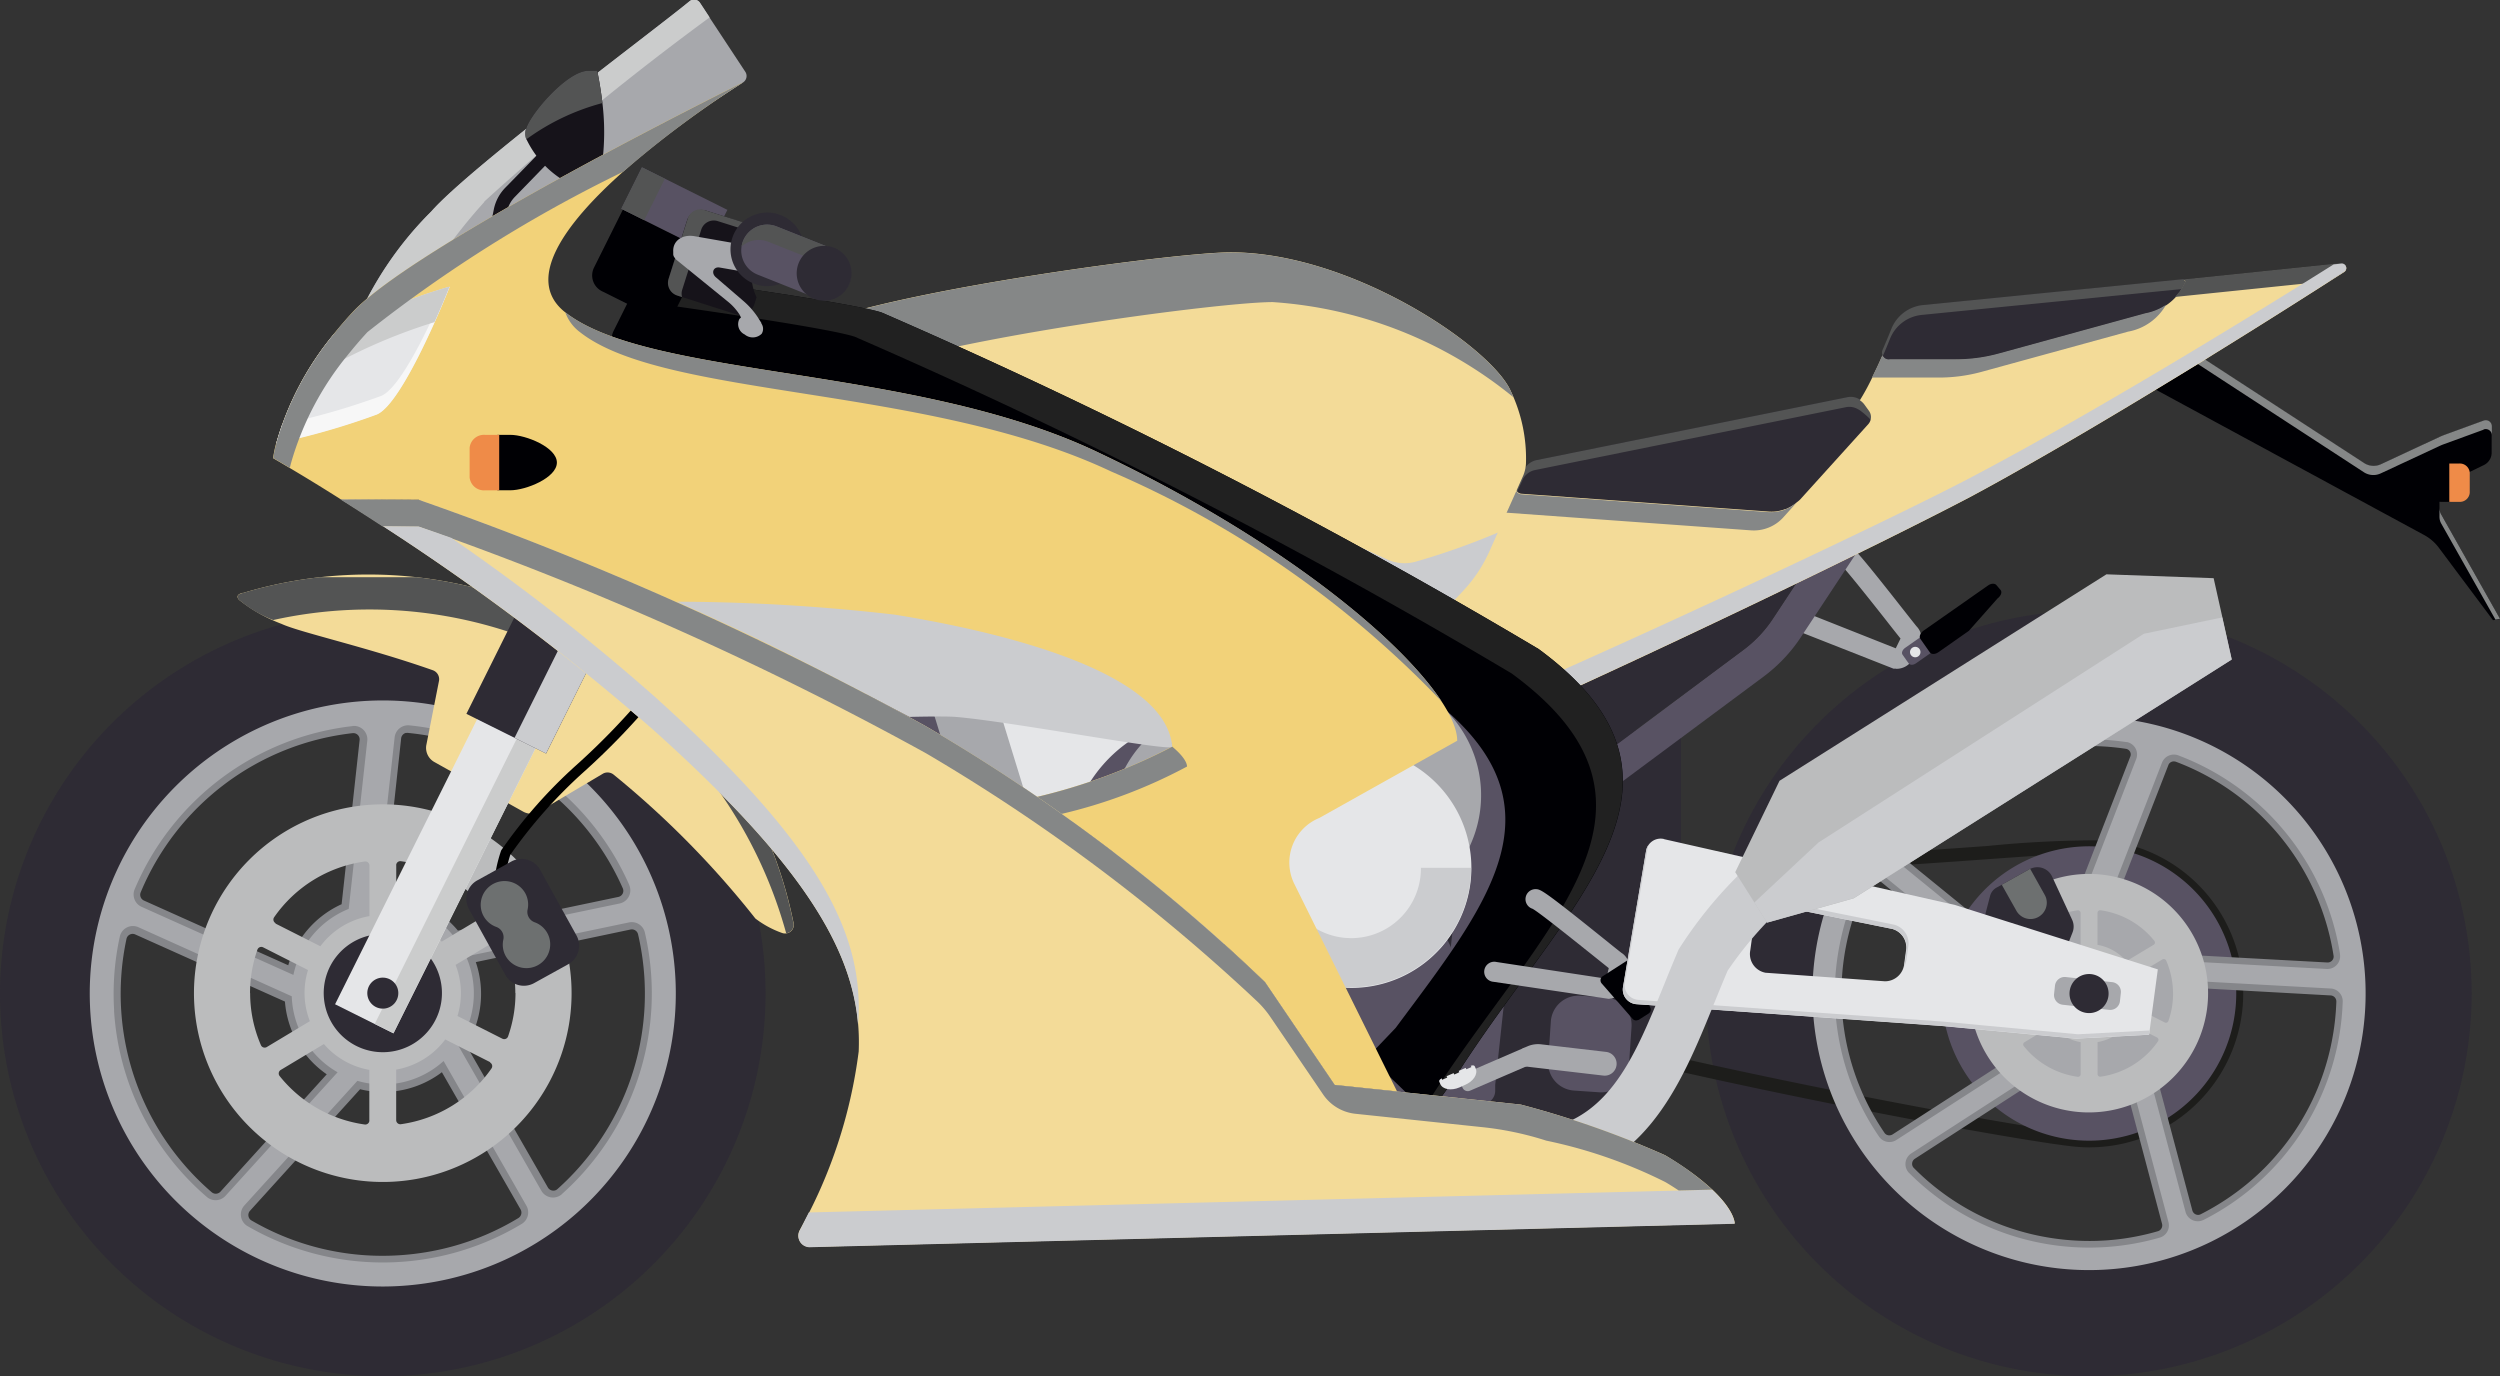 <svg id="グループ_13517" data-name="グループ 13517" xmlns="http://www.w3.org/2000/svg" xmlns:xlink="http://www.w3.org/1999/xlink" width="44.026" height="24.236" viewBox="0 0 44.026 24.236">
  <rect x="0" y="0" width="44.026" height="24.236" fill="#333333" stroke="none"/>
  <defs>
    <clipPath id="clip-path">
      <rect id="長方形_3325" data-name="長方形 3325" width="44.026" height="24.236" fill="none"/>
    </clipPath>
    <clipPath id="clip-path-3">
      <rect id="長方形_3288" data-name="長方形 3288" width="6.505" height="4.926" fill="none"/>
    </clipPath>
    <clipPath id="clip-path-4">
      <rect id="長方形_3291" data-name="長方形 3291" width="4.221" height="2.116" fill="none"/>
    </clipPath>
    <clipPath id="clip-path-5">
      <rect id="長方形_3292" data-name="長方形 3292" width="9.794" height="6.27" fill="none"/>
    </clipPath>
    <clipPath id="clip-path-6">
      <rect id="長方形_3296" data-name="長方形 3296" width="2.929" height="5.044" fill="none"/>
    </clipPath>
    <clipPath id="clip-path-7">
      <rect id="長方形_3299" data-name="長方形 3299" width="1.805" height="2.873" fill="none"/>
    </clipPath>
    <clipPath id="clip-path-8">
      <rect id="長方形_3300" data-name="長方形 3300" width="15.674" height="4.703" fill="none"/>
    </clipPath>
    <clipPath id="clip-path-9">
      <rect id="長方形_3301" data-name="長方形 3301" width="14.045" height="7.687" fill="none"/>
    </clipPath>
    <clipPath id="clip-path-10">
      <rect id="長方形_3302" data-name="長方形 3302" width="10.883" height="3.835" fill="none"/>
    </clipPath>
    <clipPath id="clip-path-11">
      <rect id="長方形_3303" data-name="長方形 3303" width="13" height="2.693" fill="none"/>
    </clipPath>
    <clipPath id="clip-path-12">
      <rect id="長方形_3304" data-name="長方形 3304" width="1.539" height="0.899" fill="none"/>
    </clipPath>
    <clipPath id="clip-path-13">
      <rect id="長方形_3305" data-name="長方形 3305" width="1.353" height="1.205" fill="none"/>
    </clipPath>
    <clipPath id="clip-path-14">
      <rect id="長方形_3306" data-name="長方形 3306" width="16.751" height="14.703" fill="none"/>
    </clipPath>
    <clipPath id="clip-path-15">
      <rect id="長方形_3307" data-name="長方形 3307" width="8.727" height="2.564" fill="none"/>
    </clipPath>
    <clipPath id="clip-path-16">
      <rect id="長方形_3310" data-name="長方形 3310" width="0.767" height="0.931" fill="none"/>
    </clipPath>
    <clipPath id="clip-path-17">
      <rect id="長方形_3311" data-name="長方形 3311" width="1.511" height="1.545" fill="none"/>
    </clipPath>
    <clipPath id="clip-path-18">
      <rect id="長方形_3312" data-name="長方形 3312" width="1.926" height="1.203" fill="none"/>
    </clipPath>
    <clipPath id="clip-path-19">
      <rect id="長方形_3313" data-name="長方形 3313" width="20.577" height="12.888" fill="none"/>
    </clipPath>
    <clipPath id="clip-path-20">
      <rect id="長方形_3314" data-name="長方形 3314" width="1.227" height="1.54" fill="none"/>
    </clipPath>
    <clipPath id="clip-path-21">
      <rect id="長方形_3315" data-name="長方形 3315" width="0.792" height="0.883" fill="none"/>
    </clipPath>
    <clipPath id="clip-path-22">
      <rect id="長方形_3316" data-name="長方形 3316" width="9.279" height="3.406" fill="none"/>
    </clipPath>
    <clipPath id="clip-path-23">
      <rect id="長方形_3317" data-name="長方形 3317" width="8.407" height="5.375" fill="none"/>
    </clipPath>
    <clipPath id="clip-path-24">
      <rect id="長方形_3318" data-name="長方形 3318" width="16.488" height="1.01" fill="none"/>
    </clipPath>
    <clipPath id="clip-path-25">
      <rect id="長方形_3319" data-name="長方形 3319" width="24.159" height="12.176" fill="none"/>
    </clipPath>
    <clipPath id="clip-path-26">
      <rect id="長方形_3320" data-name="長方形 3320" width="0.951" height="0.008" fill="none"/>
    </clipPath>
    <clipPath id="clip-path-27">
      <rect id="長方形_3321" data-name="長方形 3321" width="0.213" height="0.135" fill="none"/>
    </clipPath>
    <clipPath id="clip-path-28">
      <rect id="長方形_3322" data-name="長方形 3322" width="0.082" height="0.053" fill="none"/>
    </clipPath>
    <clipPath id="clip-path-29">
      <rect id="長方形_3323" data-name="長方形 3323" width="8.389" height="8.781" fill="none"/>
    </clipPath>
  </defs>
  <g id="グループ_13516" data-name="グループ 13516" clip-path="url(#clip-path)">
    <g id="グループ_13515" data-name="グループ 13515">
      <g id="グループ_13514" data-name="グループ 13514" clip-path="url(#clip-path)">
        <path id="パス_29147" data-name="パス 29147" d="M315.553,129.194a5.077,5.077,0,1,0-1.315.172c.109,0,.22,0,.33-.011a5.088,5.088,0,0,0,.985-.162Zm1.114-1.1a.113.113,0,0,1-.04.152,4.568,4.568,0,0,1-1.187.506,4.66,4.66,0,0,1-.9.148,4.581,4.581,0,0,1-2.612-.612.109.109,0,0,1-.054-.079.112.112,0,0,1,.028-.092l1.938-2.14a1.717,1.717,0,0,0,1.441-.3Zm1.937-4.93a.112.112,0,0,1,.132.087,4.654,4.654,0,0,1,.11.745,4.612,4.612,0,0,1-1.53,3.739.105.105,0,0,1-.043.024.112.112,0,0,1-.126-.053l-1.435-2.5a1.727,1.727,0,0,0,.166-1.468Zm-7.222,4.616a.113.113,0,0,1-.054.033.109.109,0,0,1-.1-.022l-.035-.03a4.612,4.612,0,0,1-1.466-4.434.111.111,0,0,1,.154-.076l2.636,1.182a1.716,1.716,0,0,0,.736,1.281Zm3.271-8.077a.121.121,0,0,1,.042,0,4.627,4.627,0,0,1,3.771,2.734.109.109,0,0,1,0,.092.111.111,0,0,1-.072.06l-2.831.594a1.716,1.716,0,0,0-1.3-.616l.3-2.765a.111.111,0,0,1,.083-.1m-1.13,3.016a1.725,1.725,0,0,0-.941,1.076l-2.541-1.14a.112.112,0,0,1-.056-.148,4.605,4.605,0,0,1,3.732-2.8.111.111,0,0,1,.122.122c-.077.7-.272,2.483-.317,2.889" transform="translate(-307.499 -106.795)" fill="#85868a"/>
        <path id="パス_29148" data-name="パス 29148" d="M299.913,103.222a6.741,6.741,0,1,1-6.741,6.741,6.749,6.749,0,0,1,6.741-6.741m-4.849,7.05a4.859,4.859,0,1,0,4.54-5.158,4.859,4.859,0,0,0-4.54,5.158" transform="translate(-293.172 -92.468)" fill="#2e2b34"/>
        <path id="パス_29149" data-name="パス 29149" d="M309.636,120.148a5.16,5.16,0,1,1,4.2,8.559q-.168.011-.335.011a5.16,5.16,0,0,1-3.866-8.569m3.341-1.3a4.747,4.747,0,0,0-3.836,2.872.238.238,0,0,0,.12.31l2.675,1.2a1.607,1.607,0,0,1,.974-1.163c.019-.168.243-2.2.327-2.961a.236.236,0,0,0-.26-.26m4.874,2.8a4.752,4.752,0,0,0-3.871-2.811.238.238,0,0,0-.261.209l-.323,2.909c.037,0,.074-.006.112-.006a1.6,1.6,0,0,1,1.273.63l2.9-.605a.237.237,0,0,0,.169-.326m-1.187,5.444a4.736,4.736,0,0,0,1.575-3.838,4.769,4.769,0,0,0-.112-.766.237.237,0,0,0-.279-.181l-2.871.6a1.6,1.6,0,0,1-.144,1.556l1.471,2.57a.236.236,0,0,0,.361.06m-5.536.562a4.747,4.747,0,0,0,4.828-.038.237.237,0,0,0,.084-.32l-1.459-2.549a1.594,1.594,0,0,1-1.518.349l-1.991,2.195a.237.237,0,0,0,.055.363m-2.35-3.8a4.71,4.71,0,0,0,1.6,3.257l.036.031a.236.236,0,0,0,.328-.022l1.973-2.175a1.6,1.6,0,0,1-.807-1.338l-2.7-1.216a.236.236,0,0,0-.328.164,4.717,4.717,0,0,0-.1,1.3" transform="translate(-306.768 -106.062)" fill="#a7a8ac"/>
        <path id="パス_29150" data-name="パス 29150" d="M329.019,135.971a3.325,3.325,0,1,1-3.043,3.042,3.328,3.328,0,0,1,3.043-3.042m-2.065,3.314a2.312,2.312,0,0,0,.191.918.072.072,0,0,0,.1.032l.761-.457a1.366,1.366,0,0,1-.033-.9l-.79-.4a.072.072,0,0,0-.1.039,2.312,2.312,0,0,0-.131.764m4.672,0a2.313,2.313,0,0,0-.191-.918.072.072,0,0,0-.1-.032l-.761.456a1.365,1.365,0,0,1,.033.9l.791.4a.072.072,0,0,0,.1-.039,2.313,2.313,0,0,0,.131-.765m-4.227-1.224.791.4a1.371,1.371,0,0,1,.864-.531v-.89a.072.072,0,0,0-.081-.072,2.337,2.337,0,0,0-1.6.986.072.072,0,0,0,.027.1m2.126-1.019v.89a1.371,1.371,0,0,1,.8.455l.76-.456a.072.072,0,0,0,.02-.107,2.333,2.333,0,0,0-1.5-.854.072.072,0,0,0-.081.072m1.655,3.467-.791-.4a1.372,1.372,0,0,1-.864.531v.89a.073.073,0,0,0,.081.072,2.337,2.337,0,0,0,1.6-.986.072.072,0,0,0-.027-.1m-2.127,1.019v-.89a1.371,1.371,0,0,1-.8-.455l-.76.456a.072.072,0,0,0-.02.107,2.333,2.333,0,0,0,1.5.854.072.072,0,0,0,.081-.072" transform="translate(-322.549 -121.795)" fill="#bbbcbd"/>
        <path id="パス_29151" data-name="パス 29151" d="M301.412,48.162l-1.172-.584a.31.31,0,0,1-.139-.416l.509-1.022,1.45.722Z" transform="translate(-289.296 -41.333)" fill="#000004"/>
        <path id="パス_29152" data-name="パス 29152" d="M104.957,68.752c0,.011.122.184.122.184l1.159.243,2.379.081a8.485,8.485,0,0,0,1.583-.155c.347-.114,1.149-1.443,1.186-1.613.014-.064-.238-.3-.337-.358a.3.3,0,0,0-.224-.042L105.35,68.2a.313.313,0,0,0-.211.158l-.009.019Z" transform="translate(-78.294 -60.096)" fill="#2e2b34"/>
        <path id="パス_29153" data-name="パス 29153" d="M52.666,48.521a.635.635,0,0,1,.028.1l.567.106.862.012,3.41-.927a.9.9,0,0,0,.522-.406l-.008-.185-.068-.029a.034.034,0,0,0-.024-.006l-4.575.455a.672.672,0,0,0-.556.418c-.045.112-.1.24-.157.375a.118.118,0,0,0,0,.089" transform="translate(-19.514 -42.267)" fill="#2e2b34"/>
        <path id="パス_29154" data-name="パス 29154" d="M111.023,67.309a.3.3,0,0,0-.224-.042l-5.475,1.107a.313.313,0,0,0-.211.158l-.009.019-.116.253a.289.289,0,0,1-.031-.052l.173-.376.009-.019a.313.313,0,0,1,.211-.158l5.475-1.108a.3.3,0,0,1,.224.042c.1.061.35.295.337.358a.631.631,0,0,1-.048.116,1.391,1.391,0,0,0-.313-.3" transform="translate(-78.293 -60.096)" fill="#535454"/>
        <path id="パス_29155" data-name="パス 29155" d="M58.021,47.393l-.068-.029a.034.034,0,0,0-.024-.006l-4.575.455a.673.673,0,0,0-.556.418c-.037.092-.081.2-.127.305,0-.01-.006-.017-.007-.015a.118.118,0,0,1,0-.089c.058-.134.112-.263.157-.375a.673.673,0,0,1,.556-.418l4.575-.455a.034.034,0,0,1,.024.006l.068.029.008.185a.5.5,0,0,1-.03.05Z" transform="translate(-19.513 -42.267)" fill="#535454"/>
        <path id="パス_29156" data-name="パス 29156" d="M11.5,103.222a6.741,6.741,0,1,1-6.741,6.741,6.749,6.749,0,0,1,6.741-6.741m-4.849,7.05a4.859,4.859,0,1,0,4.54-5.158,4.859,4.859,0,0,0-4.54,5.158" transform="translate(25.286 -92.468)" fill="#2e2b34"/>
        <path id="パス_29157" data-name="パス 29157" d="M99.915,94.255a.328.328,0,0,0,.3-.175l.122-.249a.29.29,0,0,0-.06-.325c-.054-.067-.142-.179-.245-.31-.857-1.091-.89-1.1-.976-1.122a.177.177,0,0,0-.132.325c.106.1.593.715.829,1.015.1.129.188.239.243.308l-.084.172-1.819-.721a.177.177,0,1,0-.13.328l1.908.751a.35.35,0,0,0,.048,0m-.952-1.839h0" transform="translate(-66.527 -82.477)" fill="#a7a8ac"/>
        <path id="パス_29158" data-name="パス 29158" d="M58.088,147.375a2.71,2.71,0,0,0,.254-5.407,19.905,19.905,0,0,0-2.059.1c-1.178.085-2.79.2-4.428.24-.6.014-1.2.025-1.8.035-4.107.072-6.629.154-6.7.909-.024.252-.1,1.017,6.686,2.6,3.394.792,7.019,1.437,7.783,1.511q.133.013.264.013m2.458-2.474a2.474,2.474,0,0,1-2.7,2.226c-.675-.065-4.3-.7-7.752-1.505-6.109-1.426-6.524-2.158-6.505-2.348.056-.584,3.613-.646,6.471-.7.6-.01,1.2-.021,1.8-.035,1.644-.039,3.26-.155,4.44-.24.977-.07,1.749-.126,2.019-.1a2.477,2.477,0,0,1,2.226,2.7" transform="translate(-21.283 -127.17)" fill="#1d1d1b"/>
        <path id="パス_29159" data-name="パス 29159" d="M138.454,130.671l1.252-7.512,3.607.03v3.945l-1.252,4.137Z" transform="translate(-113.71 -110.328)" fill="#2e2b34"/>
        <path id="パス_29160" data-name="パス 29160" d="M219.107,92.371l.764-4.587,6.393.717.763,2.536-1.417,2.417Z" transform="translate(-205.828 -78.639)" fill="#585263"/>
        <path id="パス_29161" data-name="パス 29161" d="M0,58.1l5.169,2.8a.794.794,0,0,1,.257.221L6.382,62.4l.123-.024L5.47,60.538a.242.242,0,0,1-.031-.119V60.2a.243.243,0,0,1,.137-.219l.645-.313a.243.243,0,0,0,.137-.219V58.99a.108.108,0,0,0-.145-.1l-.695.254q-.044.016-.086.036l-1.026.478a.305.305,0,0,1-.3-.021L.775,57.465Z" transform="translate(37.521 -51.478)" fill="#000004"/>
        <g id="グループ_13435" data-name="グループ 13435" transform="translate(37.521 5.987)" style="mix-blend-mode: screen;isolation: isolate">
          <g id="グループ_13434" data-name="グループ 13434" transform="translate(0)">
            <g id="グループ_13433" data-name="グループ 13433" clip-path="url(#clip-path-3)">
              <path id="パス_29162" data-name="パス 29162" d="M7.627,59.047l-.695.254q-.044.016-.086.036l-1.026.478a.306.306,0,0,1-.3-.021L2.189,57.623l-.66.544L1.414,58.1l.775-.639,3.335,2.171a.305.305,0,0,0,.3.021l1.026-.478c.028-.013.057-.025.086-.036l.695-.254a.108.108,0,0,1,.145.1v.157a.108.108,0,0,0-.145-.1" transform="translate(-1.414 -57.466)" fill="#858787"/>
              <path id="パス_29163" data-name="パス 29163" d="M.031,86.1A.243.243,0,0,1,0,85.978v-.157a.243.243,0,0,0,.031.119l1.035,1.837-.08.015Z" transform="translate(5.439 -82.867)" fill="#858787"/>
            </g>
          </g>
        </g>
        <path id="パス_29164" data-name="パス 29164" d="M347.89,158.989a1.041,1.041,0,1,1,1.1.972,1.041,1.041,0,0,1-1.1-.972" transform="translate(-342.187 -141.433)" fill="#2e2b34"/>
        <path id="パス_29165" data-name="パス 29165" d="M146.785,169.481l.047-.7a.488.488,0,0,1,.518-.452l.451.031a.488.488,0,0,1,.452.518l-.047.7a.488.488,0,0,1-.518.452l-.451-.031a.488.488,0,0,1-.452-.518" transform="translate(-119.521 -150.794)" fill="#585263"/>
        <path id="パス_29166" data-name="パス 29166" d="M49.766,145.475a2.592,2.592,0,1,1-2.751-2.422,2.592,2.592,0,0,1,2.751,2.422" transform="translate(-10.39 -128.144)" fill="#585263"/>
        <path id="パス_29167" data-name="パス 29167" d="M353.914,161.251a.307.307,0,1,1,.326.287.307.307,0,0,1-.326-.287" transform="translate(-347.373 -144.158)" fill="#2e2b34"/>
        <path id="パス_29168" data-name="パス 29168" d="M180.905,176.006a.165.165,0,1,1-.176-.155.166.166,0,0,1,.176.155" transform="translate(-155.692 -157.53)" fill="#585263"/>
        <path id="パス_29169" data-name="パス 29169" d="M66.411,164.444a.4.4,0,1,1-.427-.376.4.4,0,0,1,.427.376" transform="translate(-29.221 -146.975)" fill="#e5e6e8"/>
        <path id="パス_29170" data-name="パス 29170" d="M103.414,70.381l1.786,6,.006.022a3.279,3.279,0,0,0,3.339,2.785l4.816.106.259-2.4a5.939,5.939,0,0,0-.362-2.768c-1.081-2.811-1.674-4.375-2-5.254h1.109c.523,1.392,1.376,3.621,2.1,5.491a.521.521,0,0,0,.8.231L118.737,72a2.176,2.176,0,0,0,.521-.551l1.7-2.576.492.324-1.7,2.576a2.769,2.769,0,0,1-.662.7l-4.144,3.078a.419.419,0,0,0-.167.291l-.412,3.818h0l0,.11a.232.232,0,0,1-.238.227l-5.6-.123h-.012a3.991,3.991,0,0,1-3.979-3.312L101.889,67.6Z" transform="translate(-88.034 -60.555)" fill="#585263"/>
        <path id="パス_29171" data-name="パス 29171" d="M121.7,77.006l-.8,1.85a.163.163,0,0,0,.119.224l1.306-.375-.773,1.175a2.178,2.178,0,0,1-.521.551l-3.477,2.582a.521.521,0,0,1-.8-.232c-.732-1.9-.856-2.2-1.28-3.335a.257.257,0,0,1,.156-.332Z" transform="translate(-90.333 -68.983)" fill="#2e2b34"/>
        <path id="パス_29172" data-name="パス 29172" d="M177.465,151.547l2.78-.177a1.458,1.458,0,0,1,1.544,1.359l.023.353a1.458,1.458,0,0,1-1.359,1.544l-2.78.177a1.458,1.458,0,0,1-1.544-1.359l-.023-.353a1.459,1.459,0,0,1,1.359-1.544" transform="translate(-156.136 -135.597)" fill="#585263"/>
        <path id="パス_29173" data-name="パス 29173" d="M215.145,99.37l-2.9.892a.8.8,0,0,1-1-.531L209.666,94.6a.8.8,0,0,1,.531-1l2.9-.892a.8.8,0,0,1,1,.531l1.576,5.127a.8.8,0,0,1-.531,1" transform="translate(-193.526 -83.019)" fill="#a7a8ac"/>
        <path id="パス_29174" data-name="パス 29174" d="M234.141,99.38l-.146-.477a.455.455,0,0,1,.311-.589l1.411-.434a.459.459,0,0,1,.573.3l.146.477Z" transform="translate(-216.786 -87.665)" fill="#e5e6e8"/>
        <rect id="長方形_3289" data-name="長方形 3289" width="0.279" height="2.393" transform="translate(17.482 12.128) rotate(-107.084)" fill="#e5e6e8"/>
        <rect id="長方形_3290" data-name="長方形 3290" width="0.288" height="2.393" transform="translate(17.613 12.554) rotate(-107.092)" fill="#e5e6e8"/>
        <path id="パス_29175" data-name="パス 29175" d="M227.67,115.19l.578,1.88a.459.459,0,0,1-.3.573l-1.411.434a.459.459,0,0,1-.573-.3l-.578-1.88Z" transform="translate(-207.723 -103.189)" fill="#e5e6e8"/>
        <path id="パス_29176" data-name="パス 29176" d="M194.08,123.715a2.5,2.5,0,1,0,2.336-2.654,2.5,2.5,0,0,0-2.336,2.654" transform="translate(-175.268 -108.443)" fill="#585263"/>
        <path id="パス_29177" data-name="パス 29177" d="M172.24,116.383a2.113,2.113,0,1,0,1.974-2.243,2.113,2.113,0,0,0-1.974,2.243" transform="translate(-150.379 -102.244)" fill="#a7a8ac"/>
        <path id="パス_29178" data-name="パス 29178" d="M194.226,121.28a2.113,2.113,0,1,0,1.974-2.243,2.113,2.113,0,0,0-1.974,2.243" transform="translate(-174.656 -106.631)" fill="#a7a8ac"/>
        <path id="パス_29179" data-name="パス 29179" d="M173.882,128.673a2.113,2.113,0,1,0,1.974-2.243,2.113,2.113,0,0,0-1.974,2.243" transform="translate(-152.192 -113.254)" fill="#e5e6e8"/>
        <g id="グループ_13438" data-name="グループ 13438" transform="translate(21.687 15.282)" style="mix-blend-mode: multiply;isolation: isolate">
          <g id="グループ_13437" data-name="グループ 13437">
            <g id="グループ_13436" data-name="グループ 13436" clip-path="url(#clip-path-4)">
              <path id="パス_29180" data-name="パス 29180" d="M174.787,146.682c0,.027,0,.054,0,.081a1.227,1.227,0,0,0,2.452-.081h.884a2.112,2.112,0,0,1-4.219.137c0-.046,0-.091,0-.137Z" transform="translate(-173.903 -146.682)" fill="#cbcccf"/>
            </g>
          </g>
        </g>
        <path id="パス_29181" data-name="パス 29181" d="M214.267,133.619a.852.852,0,1,0,.8-.9.852.852,0,0,0-.8.9" transform="translate(-194.266 -118.886)" fill="#e5e6e8"/>
        <path id="パス_29182" data-name="パス 29182" d="M229.5,134a.2.2,0,1,0,.185-.211.2.2,0,0,0-.185.211" transform="translate(-209.783 -119.85)" fill="#e5e6e8"/>
        <path id="パス_29183" data-name="パス 29183" d="M243.423,142.439a.2.2,0,1,0,.185-.211.2.2,0,0,0-.185.211" transform="translate(-225.155 -127.41)" fill="#e5e6e8"/>
        <path id="パス_29184" data-name="パス 29184" d="M95.172,107.249l.377-.264.191.272-.377.264c-.047.033-.1.034-.128,0l-.108-.153c-.023-.033,0-.086.044-.12" transform="translate(-61.623 -95.839)" fill="#585263"/>
        <path id="パス_29185" data-name="パス 29185" d="M85.66,98.9l-.509.575-.539.378c-.056.039-.123.04-.15,0l-.166-.237c-.027-.039,0-.1.052-.141l1.142-.8c.056-.039.123-.04.15,0l.072.085c.027.039,0,.1-.052.141" transform="translate(-50.478 -88.366)" fill="#000004"/>
        <path id="パス_29186" data-name="パス 29186" d="M98.139,109.39a.092.092,0,1,0-.04.124.092.092,0,0,0,.04-.124" transform="translate(-64.329 -97.949)" fill="#e5e6e8"/>
        <path id="パス_29187" data-name="パス 29187" d="M28.26,131.51a4.793,4.793,0,1,0-1.241-.164c.1.027.2.05.3.071a4.812,4.812,0,0,0,.938.093Zm1.285-.733a.107.107,0,0,1-.073.128,4.311,4.311,0,0,1-1.206.172,4.409,4.409,0,0,1-.859-.085,4.326,4.326,0,0,1-2.233-1.2.1.1,0,0,1-.03-.085.105.105,0,0,1,.048-.078l2.29-1.479a1.621,1.621,0,0,0,1.388.077Zm2.969-4.024a.106.106,0,0,1,.1.111,4.385,4.385,0,0,1-.082.706,4.328,4.328,0,0,1-1.854,2.772,4.383,4.383,0,0,1-.454.265.1.1,0,0,1-.046.011.106.106,0,0,1-.1-.079l-.7-2.632a1.63,1.63,0,0,0,.51-1.3ZM24.8,129.2a.105.105,0,0,1-.058.017.1.1,0,0,1-.086-.045l-.024-.036a4.354,4.354,0,0,1-.256-4.4.1.1,0,0,1,.159-.032l2.115,1.721a1.62,1.62,0,0,0,.359,1.348Zm4.953-6.568a.111.111,0,0,1,.039.007,4.368,4.368,0,0,1,2.773,3.413.1.1,0,0,1-.024.084.105.105,0,0,1-.08.037l-2.727-.149a1.62,1.62,0,0,0-1.031-.877l.952-2.448a.1.1,0,0,1,.1-.067m-1.766,2.475a1.628,1.628,0,0,0-1.12.751L24.83,124.2a.106.106,0,0,1-.015-.148,4.349,4.349,0,0,1,4.087-1.643.1.1,0,0,1,.082.141l-.993,2.558" transform="translate(8.53 -109.223)" fill="#85868a"/>
        <path id="パス_29188" data-name="パス 29188" d="M24.865,121.978a4.871,4.871,0,1,1,1.752,8.829q-.156-.031-.308-.072a4.871,4.871,0,0,1-1.444-8.757m3.364-.375a4.481,4.481,0,0,0-4.2,1.687.224.224,0,0,0,.034.312l2.148,1.748a1.517,1.517,0,0,1,1.171-.825L28.4,121.9a.223.223,0,0,0-.174-.3m3.764,3.742a4.486,4.486,0,0,0-2.848-3.505.224.224,0,0,0-.288.127l-1,2.575c.035.007.069.013.1.022a1.512,1.512,0,0,1,1.008.884l2.793.153a.224.224,0,0,0,.233-.257m-2.406,4.678a4.476,4.476,0,0,0,2.454-3.844.224.224,0,0,0-.211-.233l-2.765-.152a1.512,1.512,0,0,1-.509,1.385l.717,2.7a.223.223,0,0,0,.314.143M24.4,129.19a4.481,4.481,0,0,0,4.414,1.139.224.224,0,0,0,.154-.272l-.711-2.679a1.5,1.5,0,0,1-1.469-.05l-2.35,1.518a.224.224,0,0,0-.038.345m-1.22-4.036a4.446,4.446,0,0,0,.667,3.36l.025.037a.223.223,0,0,0,.3.06l2.328-1.5a1.513,1.513,0,0,1-.411-1.417l-2.171-1.766a.223.223,0,0,0-.339.07,4.45,4.45,0,0,0-.4,1.161" transform="translate(9.22 -108.534)" fill="#a7a8ac"/>
        <path id="パス_29189" data-name="パス 29189" d="M288.484,97.845a7.638,7.638,0,0,1,9.687,5.787.155.155,0,0,1-.2.2,1.716,1.716,0,0,1-.467-.253,16.181,16.181,0,0,0-2.5-2.537.17.17,0,0,0-.177-.019l-1.149.681a.286.286,0,0,1-.264-.008l-1.563-.873a.286.286,0,0,1-.144-.29l.226-1.145a.168.168,0,0,0-.11-.182c-1.156-.407-2.352-.669-2.666-.817a2.752,2.752,0,0,1-.746-.423c-.058-.064-.014-.107.07-.123" transform="translate(-284.201 -87.403)" fill="#f3db98"/>
        <g id="グループ_13441" data-name="グループ 13441" transform="translate(4.186 10.165)" style="mix-blend-mode: screen;isolation: isolate">
          <g id="グループ_13440" data-name="グループ 13440" transform="translate(0)">
            <g id="グループ_13439" data-name="グループ 13439" clip-path="url(#clip-path-5)">
              <path id="パス_29190" data-name="パス 29190" d="M298.047,103.838a8.022,8.022,0,0,0-3.706-4.809,7.838,7.838,0,0,0-5.328-.707,2.07,2.07,0,0,1-.6-.354c-.058-.064-.015-.107.07-.123a7.638,7.638,0,0,1,9.687,5.787.154.154,0,0,1-.125.207" transform="translate(-288.388 -97.568)" fill="#535454"/>
            </g>
          </g>
        </g>
        <rect id="長方形_3293" data-name="長方形 3293" width="1.149" height="8.313" transform="matrix(-0.895, -0.446, 0.446, -0.895, 6.929, 18.198)" fill="#e5e6e8"/>
        <path id="パス_29191" data-name="パス 29191" d="M323.56,101.7l.4.2v.046l-.087-.043-3.687,7.4-.33-.164Z" transform="translate(-313.257 -91.107)" fill="#cbcccc"/>
        <rect id="長方形_3294" data-name="長方形 3294" width="1.568" height="5.326" transform="translate(9.617 13.27) rotate(-153.534)" fill="#2e2b34"/>
        <g id="グループ_13444" data-name="グループ 13444" transform="translate(9.061 8.226)" style="mix-blend-mode: multiply;isolation: isolate">
          <g id="グループ_13443" data-name="グループ 13443" transform="translate(0)">
            <g id="グループ_13442" data-name="グループ 13442" transform="translate(0)" clip-path="url(#clip-path-6)">
              <rect id="長方形_3295" data-name="長方形 3295" width="0.62" height="5.326" transform="matrix(-0.895, -0.446, 0.446, -0.895, 0.555, 5.044)" fill="#cbcccf"/>
            </g>
          </g>
        </g>
        <rect id="長方形_3297" data-name="長方形 3297" width="1.568" height="0.772" transform="translate(10.597 11.301) rotate(-153.534)" fill="#000004"/>
        <g id="グループ_13447" data-name="グループ 13447" transform="translate(11.34 5.858)" style="mix-blend-mode: multiply;isolation: isolate">
          <g id="グループ_13446" data-name="グループ 13446" transform="translate(0)">
            <g id="グループ_13445" data-name="グループ 13445" transform="translate(0)" clip-path="url(#clip-path-7)">
              <rect id="長方形_3298" data-name="長方形 3298" width="0.557" height="2.932" transform="translate(0.499 2.873) rotate(-153.536)" fill="#cbcccf"/>
            </g>
          </g>
        </g>
        <path id="パス_29192" data-name="パス 29192" d="M299.178,70.833l.156-.083a2.376,2.376,0,0,1-.176-1.865,8.577,8.577,0,0,1,1.288-1.455,12.473,12.473,0,0,0,2.42-2.956c.744-1.63-.844-4.272-.912-4.384l-.151.092c.016.027,1.607,2.674.9,4.219a12.369,12.369,0,0,1-2.384,2.905,8.55,8.55,0,0,0-1.321,1.5,2.506,2.506,0,0,0,.177,2.028" transform="translate(-290.172 -53.83)"/>
        <path id="パス_29193" data-name="パス 29193" d="M151.481,178.022a.165.165,0,1,1-.176-.155.165.165,0,0,1,.176.155" transform="translate(-123.203 -159.336)" fill="#585263"/>
        <path id="パス_29194" data-name="パス 29194" d="M25.973,48.134l.906.322,2.061.733,2.809,2.051,1.287.939h2.591l.007,0h0l.265-.12.279-.128.546-.252c1.631-.755,3.294-1.553,4.57-2.183l.177-.087c.666-.33,1.215-.609,1.579-.8q.323-.173.662-.363l.207-.117c1.077-.606,2.226-1.3,3.227-1.913l.2-.126c1.032-.637,1.883-1.182,2.3-1.449a.079.079,0,0,0-.057-.141l-.134.014-2.633.272a.04.04,0,0,1,.017.053l-.012.024a.865.865,0,0,1-.074.123.853.853,0,0,1-.087.108.946.946,0,0,1-.166.14.228.228,0,0,1-.039.024.523.523,0,0,1-.088.047.5.5,0,0,1-.087.037.968.968,0,0,1-.152.041l-2.583.709a2.836,2.836,0,0,1-.758.1l-1.154,0a.115.115,0,0,1-.131-.074c-.016.038-.034.075-.051.114s-.044.1-.067.143l-.067.14a4.193,4.193,0,0,1-.212.388.315.315,0,0,1,.081.077l.079.109a.187.187,0,0,1-.013.236l-1.2,1.327A.57.57,0,0,1,40,48.7l0,0a.657.657,0,0,1-.153.1.283.283,0,0,1-.051.022l-.011,0a.224.224,0,0,1-.054.018.49.49,0,0,1-.06.014.363.363,0,0,1-.061.008.7.7,0,0,1-.111,0l-4.346-.313a.114.114,0,0,1-.092-.168l.134-.252Z" transform="translate(-8.358 -39.854)" fill="#f3db98"/>
        <g id="グループ_13450" data-name="グループ 13450" transform="translate(25.646 4.635)" style="mix-blend-mode: screen;isolation: isolate">
          <g id="グループ_13449" data-name="グループ 13449" transform="translate(0)">
            <g id="グループ_13448" data-name="グループ 13448" clip-path="url(#clip-path-8)">
              <path id="パス_29195" data-name="パス 29195" d="M119.757,79.8h-.89v-.322h1.189l-.134.252a.114.114,0,0,0,.092.168l4.347.313a.693.693,0,0,0,.5-.168l-.237.263a.7.7,0,0,1-.564.227l-4.346-.314a.114.114,0,0,1-.092-.168Z" transform="translate(-118.867 -75.828)" fill="#858787"/>
              <path id="パス_29196" data-name="パス 29196" d="M60.962,51.983l-2.583.709a2.837,2.837,0,0,1-.758.1l-1.153,0a.1.1,0,0,1-.018,0c.046-.092.091-.187.135-.282.016-.039.034-.077.051-.114a.115.115,0,0,0,.131.074l1.154,0a2.836,2.836,0,0,0,.758-.1l2.583-.709a.964.964,0,0,0,.369-.152.965.965,0,0,1-.668.474" transform="translate(-49.131 -50.778)" fill="#858787"/>
              <path id="パス_29197" data-name="パス 29197" d="M25.972,45.084h0l2.713-.28.265-.171a.079.079,0,0,0-.054-.143l-2.768.286a.04.04,0,0,1,.016.053l-.012.024a.879.879,0,0,1-.074.123,1.14,1.14,0,0,1-.09.108" transform="translate(-13.312 -44.49)" fill="#535454"/>
            </g>
          </g>
        </g>
        <g id="グループ_13453" data-name="グループ 13453" transform="translate(27.276 4.635)" style="mix-blend-mode: multiply;isolation: isolate">
          <g id="グループ_13452" data-name="グループ 13452" transform="translate(0)">
            <g id="グループ_13451" data-name="グループ 13451" clip-path="url(#clip-path-9)">
              <path id="パス_29198" data-name="パス 29198" d="M25.973,51.759v.418l.265-.121.279-.128.546-.252c1.631-.755,3.294-1.553,4.57-2.183l.177-.087c.666-.33,1.215-.609,1.579-.8q.323-.173.662-.363l.207-.117c1.077-.606,2.226-1.3,3.227-1.913l.2-.126c1.032-.637,1.883-1.182,2.3-1.449a.079.079,0,0,0-.057-.141l-.134.014c-1.162.729-4.117,2.56-6.407,3.762-1.228.644-4.528,2.207-7.416,3.492" transform="translate(-25.973 -44.49)" fill="#cbcccf"/>
            </g>
          </g>
        </g>
        <path id="パス_29199" data-name="パス 29199" d="M165.033,45.248l6.425,2.284a.628.628,0,0,1,.16.084l2.537,1.853a.628.628,0,0,0,.445.117,10.719,10.719,0,0,0,1.309-.216.626.626,0,0,0,.292-.176l.529-.563a2.518,2.518,0,0,0,.464-.7l.588-1.315a.625.625,0,0,0,.054-.227,2.762,2.762,0,0,0-.276-1.292c-.369-.779-2.8-2.421-4.919-2.426-1.083,0-7.151.834-7.833,1.528l-.02.021a.627.627,0,0,0,.245,1.025" transform="translate(-150.963 -38.228)" fill="#f3db98"/>
        <g id="グループ_13456" data-name="グループ 13456" transform="translate(15.496 7.526)" style="mix-blend-mode: multiply;isolation: isolate">
          <g id="グループ_13455" data-name="グループ 13455" transform="translate(0)">
            <g id="グループ_13454" data-name="グループ 13454" clip-path="url(#clip-path-10)">
              <path id="パス_29200" data-name="パス 29200" d="M174.944,73.056a.72.72,0,0,1,.194.057l3.184,1.454a.732.732,0,0,0,.517.033,12.588,12.588,0,0,0,1.411-.5l.018-.01-.147.329a2.518,2.518,0,0,1-.464.7l-.529.563a.626.626,0,0,1-.292.176,10.7,10.7,0,0,1-1.309.216.628.628,0,0,1-.445-.116L174.546,74.1a.627.627,0,0,0-.16-.084l-5-1.777Z" transform="translate(-169.386 -72.24)" fill="#cbcccf"/>
            </g>
          </g>
        </g>
        <g id="グループ_13459" data-name="グループ 13459" transform="translate(13.651 4.446)" style="mix-blend-mode: screen;isolation: isolate">
          <g id="グループ_13458" data-name="グループ 13458" transform="translate(0)">
            <g id="グループ_13457" data-name="グループ 13457" clip-path="url(#clip-path-11)">
              <path id="パス_29201" data-name="パス 29201" d="M166.948,44.223l.02-.021c.682-.694,6.75-1.531,7.833-1.528,2.118,0,4.55,1.647,4.919,2.426.02.042.036.082.053.123a7.48,7.48,0,0,0-4.238-1.675c-1.083,0-7.151.834-7.833,1.528l-.02.021a.614.614,0,0,0-.153.269l-.336-.119a.627.627,0,0,1-.245-1.025" transform="translate(-166.773 -42.674)" fill="#858787"/>
            </g>
          </g>
        </g>
        <path id="パス_29202" data-name="パス 29202" d="M302.509.063l.791,1.2a.134.134,0,0,1-.039.187l-2.7,1.741-4.178,2.625a6.22,6.22,0,0,1,1.387-2.094c.682-.775,3.908-3.174,4.546-3.7a.125.125,0,0,1,.188.035" transform="translate(-290.175 0.001)" fill="#a7a8ac"/>
        <path id="パス_29203" data-name="パス 29203" d="M304.939,3.556a9.393,9.393,0,0,0-1.111,1.5l-1.206.758a6.22,6.22,0,0,1,1.387-2.094c.682-.776,3.908-3.174,4.546-3.7a.125.125,0,0,1,.188.035l.164.25a48.712,48.712,0,0,0-3.968,3.243" transform="translate(-296.41 0.001)" fill="#cbcccc"/>
        <g id="グループ_13462" data-name="グループ 13462" transform="translate(8.267 7.657)" style="mix-blend-mode: screen;isolation: isolate">
          <g id="グループ_13461" data-name="グループ 13461" transform="translate(0)">
            <g id="グループ_13460" data-name="グループ 13460" transform="translate(0)" clip-path="url(#clip-path-12)">
              <path id="パス_29204" data-name="パス 29204" d="M328.729,73.5h.45c.268,0,.808.215.817.482a1.174,1.174,0,0,0-.747-.321h-.45a.254.254,0,0,0-.272.23V74.4a.21.21,0,0,1-.07-.153v-.517a.254.254,0,0,1,.272-.23" transform="translate(-328.457 -73.499)" fill="#535454"/>
            </g>
          </g>
        </g>
        <path id="パス_29205" data-name="パス 29205" d="M325.858,23.9a.118.118,0,0,0,.139-.092l.076-.382a.529.529,0,0,1,.144-.268c1.016-1.045,1.016-1.045,1.016-1.1h-.118l-.094-.071c-.032.039-.4.426-.973,1.01a.762.762,0,0,0-.206.387l-.076.382a.118.118,0,0,0,.092.139" transform="translate(-317.146 -19.695)" fill="#16131a"/>
        <path id="パス_29206" data-name="パス 29206" d="M320.462,13.176a1.707,1.707,0,0,0,1.013.89h.233a4.268,4.268,0,0,0,.092-1.527c-.037-.316-.092-.568-.092-.568h-.159c-.379,0-1.056.8-1.1,1.047a.36.36,0,0,0,.009.158" transform="translate(-311.191 -10.724)" fill="#16131a"/>
        <g id="グループ_13465" data-name="グループ 13465" transform="translate(9.257 1.247)" style="mix-blend-mode: screen;isolation: isolate">
          <g id="グループ_13464" data-name="グループ 13464" transform="translate(0)">
            <g id="グループ_13463" data-name="グループ 13463" clip-path="url(#clip-path-13)">
              <path id="パス_29207" data-name="パス 29207" d="M320.756,13.176a4.013,4.013,0,0,1,1.338-.637c-.037-.316-.092-.568-.092-.568h-.159c-.379,0-1.056.8-1.1,1.047a.361.361,0,0,0,.009.158" transform="translate(-320.742 -11.971)" fill="#535454"/>
            </g>
          </g>
        </g>
        <path id="パス_29208" data-name="パス 29208" d="M337.405,37.851a.171.171,0,1,1-.171-.171.171.171,0,0,1,.171.171" transform="translate(-328.496 -33.754)" fill="#000004"/>
        <path id="パス_29209" data-name="パス 29209" d="M162.195,54.521c-1.1-.792-10.529-4.156-13.921-5.338l.95-1.907c.351.048,2.99.42,3.47.579a102.747,102.747,0,0,1,11.571,5.927c3.239,2.383.436,4.5-1.5,7.588l-.436.609-1.061-1.026.477-.5c1.679-2.257,3.125-4.011.454-5.936" transform="translate(-137.167 -42.351)" fill="#000004"/>
        <g id="グループ_13468" data-name="グループ 13468" transform="translate(11.828 4.925)" style="mix-blend-mode: screen;isolation: isolate">
          <g id="グループ_13467" data-name="グループ 13467">
            <g id="グループ_13466" data-name="グループ 13466" clip-path="url(#clip-path-14)">
              <path id="パス_29210" data-name="パス 29210" d="M161.57,61.8c1.939-3.086,4.743-5.206,1.5-7.588A102.75,102.75,0,0,0,151.5,48.281c-.417-.139-2.471-.438-3.228-.546l.229-.46c.351.048,2.991.42,3.47.579a102.749,102.749,0,0,1,11.571,5.927c3.239,2.383.435,4.5-1.5,7.588l-.436.609-.1-.095Z" transform="translate(-148.275 -47.276)" fill="#212121"/>
            </g>
          </g>
        </g>
        <path id="パス_29211" data-name="パス 29211" d="M149.63,176.489l1.149.134a.21.21,0,0,1-.049.417l-1.463-.171.036-.308.087-.037a.468.468,0,0,1,.24-.035" transform="translate(-122.49 -158.098)" fill="#a7a8ac"/>
        <path id="パス_29212" data-name="パス 29212" d="M163.771,177.557l1.086-.469.125.29-1.086.469a.1.1,0,0,1-.126-.05l-.049-.113a.1.1,0,0,1,.05-.126" transform="translate(-138.012 -158.638)" fill="#a7a8ac"/>
        <path id="パス_29213" data-name="パス 29213" d="M173.06,180.239l.008,0,.011.025.089-.038-.011-.025.124-.054.011.025.089-.039-.011-.025.124-.054.011.025.089-.038-.011-.025.008,0c.027-.011.054-.006.062.011l.017.039c.042.1-.042.226-.187.288l-.1.045c-.145.063-.3.035-.338-.062l-.017-.039c-.008-.018.008-.041.034-.053" transform="translate(-147.682 -161.249)" fill="#e5e6e8"/>
        <path id="パス_29214" data-name="パス 29214" d="M149.409,152.192a.328.328,0,0,0,.249-.237l.063-.27a.29.29,0,0,0-.132-.3c-.068-.053-.179-.142-.309-.247-1.081-.87-1.114-.871-1.2-.874a.177.177,0,0,0-.055.346c.125.069.738.563,1.036.8l.306.245-.043.186-1.934-.294a.177.177,0,1,0-.053.349l2.028.3a.354.354,0,0,0,.047-.008m-1.342-1.578h0" transform="translate(-121.036 -134.606)" fill="#a7a8ac"/>
        <path id="パス_29215" data-name="パス 29215" d="M144.25,163.34l.183-.117a.08.08,0,0,0,.027-.1l-.283-.779a.087.087,0,0,0-.123-.053l-.437.28a.086.086,0,0,0-.008.129l.538.616a.081.081,0,0,0,.1.021" transform="translate(-115.398 -145.376)" fill="#000004"/>
        <path id="パス_29216" data-name="パス 29216" d="M176.25,20.516s.115.066.32.188.5.3.864.531l1.379.011s3.516,2.1,6.686,3.631c1.5-.051,2.835-1.013,3.78-.746,2.1.594,2.8,1.229,2.8,1.461a10.118,10.118,0,0,1-2.389.888,29.77,29.77,0,0,1,4.024,3.261l1.227,1.81,1.1.115-1.809-3.654a.848.848,0,0,1,.441-1.163L197.1,25.49c0-.907-2.364-3.2-6.351-5.09-3.232-1.529-7.873-1.281-9.36-2.457-1.459-1.154,2.981-3.952,3.14-4.052-.176.087-5.8,2.882-6.881,4.051-.126.136-.24.271-.344.4a5.275,5.275,0,0,0-1,1.9,2.008,2.008,0,0,0-.057.27" transform="translate(-171.438 -12.445)" fill="#f2d279"/>
        <g id="グループ_13471" data-name="グループ 13471" transform="translate(11.918 10.596)" style="mix-blend-mode: multiply;isolation: isolate">
          <g id="グループ_13470" data-name="グループ 13470" transform="translate(0)">
            <g id="グループ_13469" data-name="グループ 13469" clip-path="url(#clip-path-15)">
              <path id="パス_29217" data-name="パス 29217" d="M229.338,103.732c-.2-.016-.812,0-.812,0-2.376-1.241-2.492-1.3-4.1-2.029a33.943,33.943,0,0,1,3.847.229c1.358.221,4.76.887,4.88,2.324.008.1-2.856-.447-3.816-.524" transform="translate(-224.428 -101.703)" fill="#cbcccf"/>
            </g>
          </g>
        </g>
        <path id="パス_29218" data-name="パス 29218" d="M304.725,37.436l-1.172-.584a.31.31,0,0,1-.139-.416l.509-1.022,1.45.722Z" transform="translate(-292.953 -31.724)" fill="#000004"/>
        <rect id="長方形_3308" data-name="長方形 3308" width="1.681" height="0.815" transform="matrix(-0.895, -0.446, 0.446, -0.895, 12.446, 4.425)" fill="#585263"/>
        <g id="グループ_13474" data-name="グループ 13474" transform="translate(10.941 2.947)" style="mix-blend-mode: screen;isolation: isolate">
          <g id="グループ_13473" data-name="グループ 13473" transform="translate(0)">
            <g id="グループ_13472" data-name="グループ 13472" transform="translate(0)" clip-path="url(#clip-path-16)">
              <rect id="長方形_3309" data-name="長方形 3309" width="0.451" height="0.815" transform="translate(0.404 0.931) rotate(-153.53)" fill="#535454"/>
            </g>
          </g>
        </g>
        <path id="パス_29219" data-name="パス 29219" d="M292.78,35.481l1,.318a.26.26,0,0,1,.16.148.844.844,0,0,0-.266,1.061l-.039.125a.265.265,0,0,1-.332.172l-1-.318a.264.264,0,0,1-.172-.332l.318-1a.264.264,0,0,1,.332-.172" transform="translate(-280.35 -31.774)" fill="#16131a"/>
        <g id="グループ_13477" data-name="グループ 13477" transform="translate(11.76 3.687)" style="mix-blend-mode: screen;isolation: isolate">
          <g id="グループ_13476" data-name="グループ 13476" transform="translate(0)">
            <g id="グループ_13475" data-name="グループ 13475" transform="translate(0)" clip-path="url(#clip-path-17)">
              <path id="パス_29220" data-name="パス 29220" d="M295.84,35.4l.72.228a.229.229,0,0,1,.152.169l-.632-.2a.232.232,0,0,0-.291.151l-.337,1.064a.226.226,0,0,0,0,.123l-.087-.028a.232.232,0,0,1-.151-.292l.337-1.063a.232.232,0,0,1,.292-.151" transform="translate(-295.2 -35.39)" fill="#535454"/>
            </g>
          </g>
        </g>
        <path id="パス_29221" data-name="パス 29221" d="M293.587,40.148l0,.048a.105.105,0,0,0,.023.054.16.16,0,0,0,.013.017h0a.147.147,0,0,0,.022.024l.906.736a.958.958,0,0,1,.21.237.355.355,0,0,1,.018.045.135.135,0,0,0-.026.021.2.2,0,0,0,.092.274.222.222,0,0,0,.3-.013.164.164,0,0,0-.006-.18.084.084,0,0,0,0-.01l-.063-.1a1.394,1.394,0,0,0-.255-.288l-.476-.41c-.1-.078-.053-.2.064-.177l.513.089.013,0a.516.516,0,0,1,.005-.47l-.976-.171c-.22-.039-.389.084-.377.273" transform="translate(-281.731 -35.714)" fill="#a7a8ac"/>
        <path id="パス_29222" data-name="パス 29222" d="M286.727,36.262a.648.648,0,1,1,.255.881.648.648,0,0,1-.255-.881" transform="translate(-273.782 -32.184)" fill="#2e2b34"/>
        <path id="パス_29223" data-name="パス 29223" d="M278.779,38.256h0a.457.457,0,0,1,.593-.255l1.019.406a.457.457,0,0,1-.338.848l-1.019-.406a.457.457,0,0,1-.255-.593" transform="translate(-265.693 -34.013)" fill="#585263"/>
        <g id="グループ_13480" data-name="グループ 13480" transform="translate(13.059 3.956)" style="mix-blend-mode: screen;isolation: isolate">
          <g id="グループ_13479" data-name="グループ 13479" transform="translate(0)">
            <g id="グループ_13478" data-name="グループ 13478" transform="translate(0)" clip-path="url(#clip-path-18)">
              <path id="パス_29224" data-name="パス 29224" d="M280.236,38.676l-1.019-.406a.455.455,0,0,0-.472.084.454.454,0,0,1,.62-.353l1.019.406a.457.457,0,0,1,.255.593.451.451,0,0,1-.122.171.456.456,0,0,0-.281-.5" transform="translate(-278.745 -37.968)" fill="#535454"/>
            </g>
          </g>
        </g>
        <path id="パス_29225" data-name="パス 29225" d="M278.706,41.806a.483.483,0,1,1,.19.656.483.483,0,0,1-.19-.656" transform="translate(-264.616 -37.226)" fill="#2e2b34"/>
        <path id="パス_29226" data-name="パス 29226" d="M328.45,73.5h.231c.27,0,.818.219.818.488s-.548.488-.818.488h-.231Z" transform="translate(-319.692 -65.842)" fill="#000004"/>
        <path id="パス_29227" data-name="パス 29227" d="M338.5,73.5h.249v.977H338.5a.254.254,0,0,1-.272-.23v-.517a.254.254,0,0,1,.272-.23" transform="translate(-329.958 -65.842)" fill="#ef8b48"/>
        <path id="パス_29228" data-name="パス 29228" d="M346.574,51.207a12.627,12.627,0,0,0,1.767-.507c.467-.19,1.26-2.184,1.283-2.247a9.921,9.921,0,0,0-2.05.852,5.277,5.277,0,0,0-1,1.9" transform="translate(-341.706 -43.405)" fill="#e5e6e8"/>
        <path id="パス_29229" data-name="パス 29229" d="M346.677,50.877a12.6,12.6,0,0,0,1.742-.5c.352-.143.889-1.311,1.142-1.9l.063-.018c-.024.062-.817,2.057-1.283,2.247a12.627,12.627,0,0,1-1.767.507c.024-.09.057-.2.1-.329" transform="translate(-341.706 -43.405)" fill="#f7f7f7"/>
        <path id="パス_29230" data-name="パス 29230" d="M347.5,49.874a5.816,5.816,0,0,0-.79,1.3l-.136.029a5.277,5.277,0,0,1,1-1.9,9.921,9.921,0,0,1,2.05-.852c-.008.022-.113.287-.266.627a9.71,9.71,0,0,0-1.858.794" transform="translate(-341.706 -43.405)" fill="#cbcccc"/>
        <g id="グループ_13483" data-name="グループ 13483" transform="translate(4.812 1.447)" style="mix-blend-mode: screen;isolation: isolate">
          <g id="グループ_13482" data-name="グループ 13482" transform="translate(0)">
            <g id="グループ_13481" data-name="グループ 13481" clip-path="url(#clip-path-19)">
              <path id="パス_29231" data-name="パス 29231" d="M298.564,18.294c-.126.136-.24.271-.344.4a5.279,5.279,0,0,0-1,1.9c-.009.034-.016.063-.023.091-.187-.111-.292-.172-.292-.172a2.015,2.015,0,0,1,.057-.27,5.275,5.275,0,0,1,1-1.9c.1-.131.218-.266.344-.4,1.078-1.169,6.705-3.964,6.881-4.051a17.869,17.869,0,0,0-2.116,1.577,24.451,24.451,0,0,0-4.506,2.824" transform="translate(-296.905 -13.893)" fill="#858787"/>
              <path id="パス_29232" data-name="パス 29232" d="M188.508,55.594c-3.232-1.529-7.873-1.281-9.36-2.457a.75.75,0,0,1-.258-.35c1.488,1.175,6.128.927,9.359,2.456,3.2,1.512,5.347,3.287,6.076,4.4a17.74,17.74,0,0,0-5.817-4.049" transform="translate(-173.748 -48.736)" fill="#858787"/>
              <path id="パス_29233" data-name="パス 29233" d="M224.335,126.218c.18.15.258.272.259.349a9.031,9.031,0,0,1-2.221.837q-.208-.148-.427-.3a10.3,10.3,0,0,0,2.389-.887" transform="translate(-208.502 -114.515)" fill="#858787"/>
            </g>
          </g>
        </g>
        <path id="パス_29234" data-name="パス 29234" d="M355.259,165.543a.273.273,0,1,1,.289.255.273.273,0,0,1-.289-.255" transform="translate(-348.79 -148.036)" fill="#2e2b34"/>
        <path id="パス_29235" data-name="パス 29235" d="M325.482,145.225l-.6.332a.373.373,0,0,0-.146.507l.64,1.156a.373.373,0,0,0,.507.146l.6-.332a.373.373,0,0,0,.146-.507l-.64-1.156a.373.373,0,0,0-.507-.146" transform="translate(-316.477 -130.053)" fill="#2e2b34"/>
        <g id="グループ_13486" data-name="グループ 13486" transform="translate(8.464 15.513)" style="mix-blend-mode: screen;isolation: isolate">
          <g id="グループ_13485" data-name="グループ 13485" transform="translate(0)">
            <g id="グループ_13484" data-name="グループ 13484" transform="translate(0)" clip-path="url(#clip-path-20)">
              <path id="パス_29236" data-name="パス 29236" d="M330.509,149.629a.415.415,0,0,1,.258.261.419.419,0,0,1-.763.336.413.413,0,0,1-.043-.286.194.194,0,0,0-.119-.226.415.415,0,0,1-.258-.261.419.419,0,0,1,.763-.336.413.413,0,0,1,.043.286.194.194,0,0,0,.119.226" transform="translate(-329.562 -148.902)" fill="#6d7070"/>
            </g>
          </g>
        </g>
        <path id="パス_29237" data-name="パス 29237" d="M51.2,147.728a2.1,2.1,0,1,1-1.926,1.926,2.107,2.107,0,0,1,1.926-1.926m-1.307,2.1a1.464,1.464,0,0,0,.121.581.046.046,0,0,0,.065.02l.481-.289a.864.864,0,0,1-.021-.568l-.5-.254a.046.046,0,0,0-.064.025,1.463,1.463,0,0,0-.083.484m2.958,0a1.463,1.463,0,0,0-.121-.581.046.046,0,0,0-.065-.02l-.481.289a.865.865,0,0,1,.021.568l.5.254a.046.046,0,0,0,.064-.025,1.464,1.464,0,0,0,.083-.484m-2.676-.775.5.254a.869.869,0,0,1,.547-.336v-.563a.046.046,0,0,0-.051-.046,1.478,1.478,0,0,0-1.014.624.046.046,0,0,0,.017.066m1.346-.645v.563a.868.868,0,0,1,.508.288l.481-.289a.046.046,0,0,0,.013-.068,1.477,1.477,0,0,0-.951-.54.046.046,0,0,0-.051.046m1.048,2.194-.5-.254a.868.868,0,0,1-.547.336v.563a.046.046,0,0,0,.051.046,1.479,1.479,0,0,0,1.014-.624.046.046,0,0,0-.017-.066m-1.346.645v-.563a.867.867,0,0,1-.508-.288l-.481.289a.046.046,0,0,0-.013.068,1.478,1.478,0,0,0,.951.541.046.046,0,0,0,.051-.046" transform="translate(-14.582 -132.331)" fill="#bbbcbd"/>
        <path id="パス_29238" data-name="パス 29238" d="M72.071,147.539l1.413.59.155-.394a.284.284,0,0,0-.008-.226l-.351-.757a.286.286,0,0,0-.327-.158.291.291,0,0,0-.06.021c-.006,0-.01,0-.016.007l-.432.242-.053.031-.091.05a.235.235,0,0,0-.113.144Z" transform="translate(-37.141 -131.314)" fill="#2e2b34"/>
        <g id="グループ_13489" data-name="グループ 13489" transform="translate(35.252 15.301)" style="mix-blend-mode: screen;isolation: isolate">
          <g id="グループ_13488" data-name="グループ 13488" transform="translate(0)">
            <g id="グループ_13487" data-name="グループ 13487" clip-path="url(#clip-path-21)">
              <path id="パス_29239" data-name="パス 29239" d="M76.617,147.141l.261.464a.285.285,0,0,0,.263.139.288.288,0,0,0,.268-.307.271.271,0,0,0-.033-.113l-.258-.462c-.006,0-.01,0-.016.007l-.432.242Z" transform="translate(-76.617 -146.861)" fill="#6d7070"/>
            </g>
          </g>
        </g>
        <path id="パス_29240" data-name="パス 29240" d="M58.572,141.773l5.131,1.161,3.568,1.133-.154,1.151-1.286.069-2.383-.224-5.358-.382a.259.259,0,0,1-.237-.3l.407-2.4a.259.259,0,0,1,.313-.21m1.8,2.356,2.093.15a.341.341,0,0,0,.34-.316l.029-.213a.341.341,0,0,0-.243-.394l-2.057-.417a.334.334,0,0,0-.375.311l-.065.48a.335.335,0,0,0,.278.4" transform="translate(-29.271 -126.996)" fill="#e5e6e8"/>
        <g id="グループ_13492" data-name="グループ 13492" transform="translate(28.577 14.884)" style="mix-blend-mode: multiply;isolation: isolate">
          <g id="グループ_13491" data-name="グループ 13491" transform="translate(0)">
            <g id="グループ_13490" data-name="グループ 13490" clip-path="url(#clip-path-22)">
              <path id="パス_29241" data-name="パス 29241" d="M100.4,152.264l2.057.417a.341.341,0,0,1,.243.394l-.029.213a.4.4,0,0,1-.049.145.414.414,0,0,0,.016-.07l.029-.213a.341.341,0,0,0-.243-.394l-2.057-.417a.309.309,0,0,0-.325.164.323.323,0,0,1,.358-.239" transform="translate(-97.673 -151.28)" fill="#cbcccf"/>
              <path id="パス_29242" data-name="パス 29242" d="M59.235,145.361l.407-2.4a.258.258,0,0,1,.041-.1.236.236,0,0,0-.008.027l-.407,2.4a.259.259,0,0,0,.237.3l5.358.382,2.383.224,1.263-.067-.01.073-1.286.069-2.383-.224-5.358-.382a.259.259,0,0,1-.237-.3" transform="translate(-59.231 -142.864)" fill="#cbcccf"/>
            </g>
          </g>
        </g>
        <path id="パス_29243" data-name="パス 29243" d="M64.238,165.625l.818.09a.172.172,0,0,0,.19-.152l.016-.146a.172.172,0,0,0-.152-.19l-.818-.09a.172.172,0,0,0-.19.152l-.016.146a.172.172,0,0,0,.152.19" transform="translate(-27.913 -147.931)" fill="#a7a8ac"/>
        <path id="パス_29244" data-name="パス 29244" d="M66.16,164.983a.344.344,0,1,0,.345-.344.345.345,0,0,0-.345.344" transform="translate(-29.715 -147.486)" fill="#2e2b34"/>
        <path id="パス_29245" data-name="パス 29245" d="M9.1,79.022H8.938c-.186,0-.565-.151-.565-.338s.379-.337.565-.337H9.1Z" transform="translate(34.056 -70.184)" fill="#000004"/>
        <path id="パス_29246" data-name="パス 29246" d="M5.288,79.022H5.116v-.675h.172a.175.175,0,0,1,.188.159v.357a.175.175,0,0,1-.188.159" transform="translate(38.017 -70.184)" fill="#ef8b48"/>
        <path id="パス_29247" data-name="パス 29247" d="M111.933,144.965c.011,0,.281-.026,1.714-.077,2.032-.072,2.7-1.725,3.293-3.184.078-.193.157-.386.238-.576a6.685,6.685,0,0,1,1.951-1.886l-.527-.782a7.473,7.473,0,0,0-2.29,2.3c-.084.2-.165.394-.245.594-.554,1.366-1.032,2.546-2.453,2.6-1.479.053-1.751.079-1.777.081Z" transform="translate(-86.753 -124.035)" fill="#cbcccf"/>
        <path id="パス_29248" data-name="パス 29248" d="M46.123,100.709l5.757-3.636,1.888.068.32,1.433-.9.569-5.757,3.636-1.526.429-.562-.89Z" transform="translate(-14.785 -86.959)" fill="#bbbcbd"/>
        <g id="グループ_13495" data-name="グループ 13495" transform="translate(30.895 10.873)" style="mix-blend-mode: multiply;isolation: isolate">
          <g id="グループ_13494" data-name="グループ 13494" transform="translate(0)">
            <g id="グループ_13493" data-name="グループ 13493" clip-path="url(#clip-path-23)">
              <path id="パス_29249" data-name="パス 29249" d="M52.2,104.655l1.381-.288.166.74-.9.569-5.757,3.636-1.526.429-.223-.353,1.13-1.057Z" transform="translate(-45.342 -104.367)" fill="#cbcccf"/>
            </g>
          </g>
        </g>
        <path id="パス_29250" data-name="パス 29250" d="M130.744,84.39a58.535,58.535,0,0,1,8.931,3.988,31.8,31.8,0,0,1,5.974,4.508l1.226,1.809,3.275.345a16.717,16.717,0,0,1,2.543.893c1.241.744,1.225,1.2,1.225,1.2l-16.273.413a.2.2,0,0,1-.192-.294,8.694,8.694,0,0,0,1.038-3.148c.061-1.483-.68-3.03-3.615-5.661a42.972,42.972,0,0,0-5.511-4.067Z" transform="translate(-123.369 -75.588)" fill="#f3db98"/>
        <g id="グループ_13498" data-name="グループ 13498" transform="translate(14.06 20.952)" style="mix-blend-mode: multiply;isolation: isolate">
          <g id="グループ_13497" data-name="グループ 13497" transform="translate(0)">
            <g id="グループ_13496" data-name="グループ 13496" clip-path="url(#clip-path-24)">
              <path id="パス_29251" data-name="パス 29251" d="M129.547,201.5a.205.205,0,0,0,.033,0l15.879-.4c.4.379.394.6.394.6l-16.273.413a.2.2,0,0,1-.192-.294c.046-.089.1-.2.16-.316" transform="translate(-129.365 -201.101)" fill="#cbcccf"/>
            </g>
          </g>
        </g>
        <g id="グループ_13501" data-name="グループ 13501" transform="translate(5.996 8.791)" style="mix-blend-mode: screen;isolation: isolate">
          <g id="グループ_13500" data-name="グループ 13500">
            <g id="グループ_13499" data-name="グループ 13499" clip-path="url(#clip-path-25)">
              <path id="パス_29252" data-name="パス 29252" d="M134.531,84.39a58.535,58.535,0,0,1,8.931,3.988,31.8,31.8,0,0,1,5.974,4.508l1.226,1.809,3.275.345a16.718,16.718,0,0,1,2.543.893,4.822,4.822,0,0,1,.83.605l-.591.015c-.074-.049-.153-.1-.239-.15a8.578,8.578,0,0,0-2.094-.728,5.572,5.572,0,0,0-1.141-.239l-2.22-.234a.787.787,0,0,1-.569-.341L149.53,93.5a1.7,1.7,0,0,0-.225-.268,32.653,32.653,0,0,0-5.844-4.38,58.536,58.536,0,0,0-8.931-3.988l-.638-.005c-.268-.175-.518-.335-.741-.476Z" transform="translate(-133.152 -84.379)" fill="#858787"/>
            </g>
          </g>
        </g>
        <g id="グループ_13504" data-name="グループ 13504" transform="translate(5.996 8.791)" style="mix-blend-mode: multiply;isolation: isolate">
          <g id="グループ_13503" data-name="グループ 13503" transform="translate(0)">
            <g id="グループ_13502" data-name="グループ 13502" transform="translate(0)" clip-path="url(#clip-path-26)">
              <path id="パス_29253" data-name="パス 29253" d="M355.9,84.378l.952.008Z" transform="translate(-355.9 -84.378)" fill="#cbcccf"/>
            </g>
          </g>
        </g>
        <g id="グループ_13507" data-name="グループ 13507" transform="translate(5.996 8.791)" style="mix-blend-mode: multiply;isolation: isolate">
          <g id="グループ_13506" data-name="グループ 13506" transform="translate(0)">
            <g id="グループ_13505" data-name="グループ 13505" clip-path="url(#clip-path-27)">
              <path id="パス_29254" data-name="パス 29254" d="M362.992,84.378l.213.135-.213-.135" transform="translate(-362.992 -84.378)" fill="#cbcccf"/>
            </g>
          </g>
        </g>
        <g id="グループ_13510" data-name="グループ 13510" transform="translate(6.321 8.998)" style="mix-blend-mode: multiply;isolation: isolate">
          <g id="グループ_13509" data-name="グループ 13509" transform="translate(0)">
            <g id="グループ_13508" data-name="グループ 13508" transform="translate(0)" clip-path="url(#clip-path-28)">
              <path id="パス_29255" data-name="パス 29255" d="M361.2,86.419l-.082-.053.082.053" transform="translate(-361.12 -86.366)" fill="#cbcccf"/>
            </g>
          </g>
        </g>
        <g id="グループ_13513" data-name="グループ 13513" transform="translate(6.735 9.266)" style="mix-blend-mode: multiply;isolation: isolate">
          <g id="グループ_13512" data-name="グループ 13512" transform="translate(0)">
            <g id="グループ_13511" data-name="グループ 13511" clip-path="url(#clip-path-29)">
              <path id="パス_29256" data-name="パス 29256" d="M277.412,88.938l.637.005s.21.072.574.2a37.454,37.454,0,0,1,3.558,2.775c2.934,2.63,3.676,4.178,3.615,5.661,0,.044-.006.089-.01.134-.111-1.349-.98-2.835-3.605-5.188a40.978,40.978,0,0,0-4.771-3.593h0" transform="translate(-277.411 -88.937)" fill="#cbcccf"/>
            </g>
          </g>
        </g>
      </g>
    </g>
  </g>
</svg>

